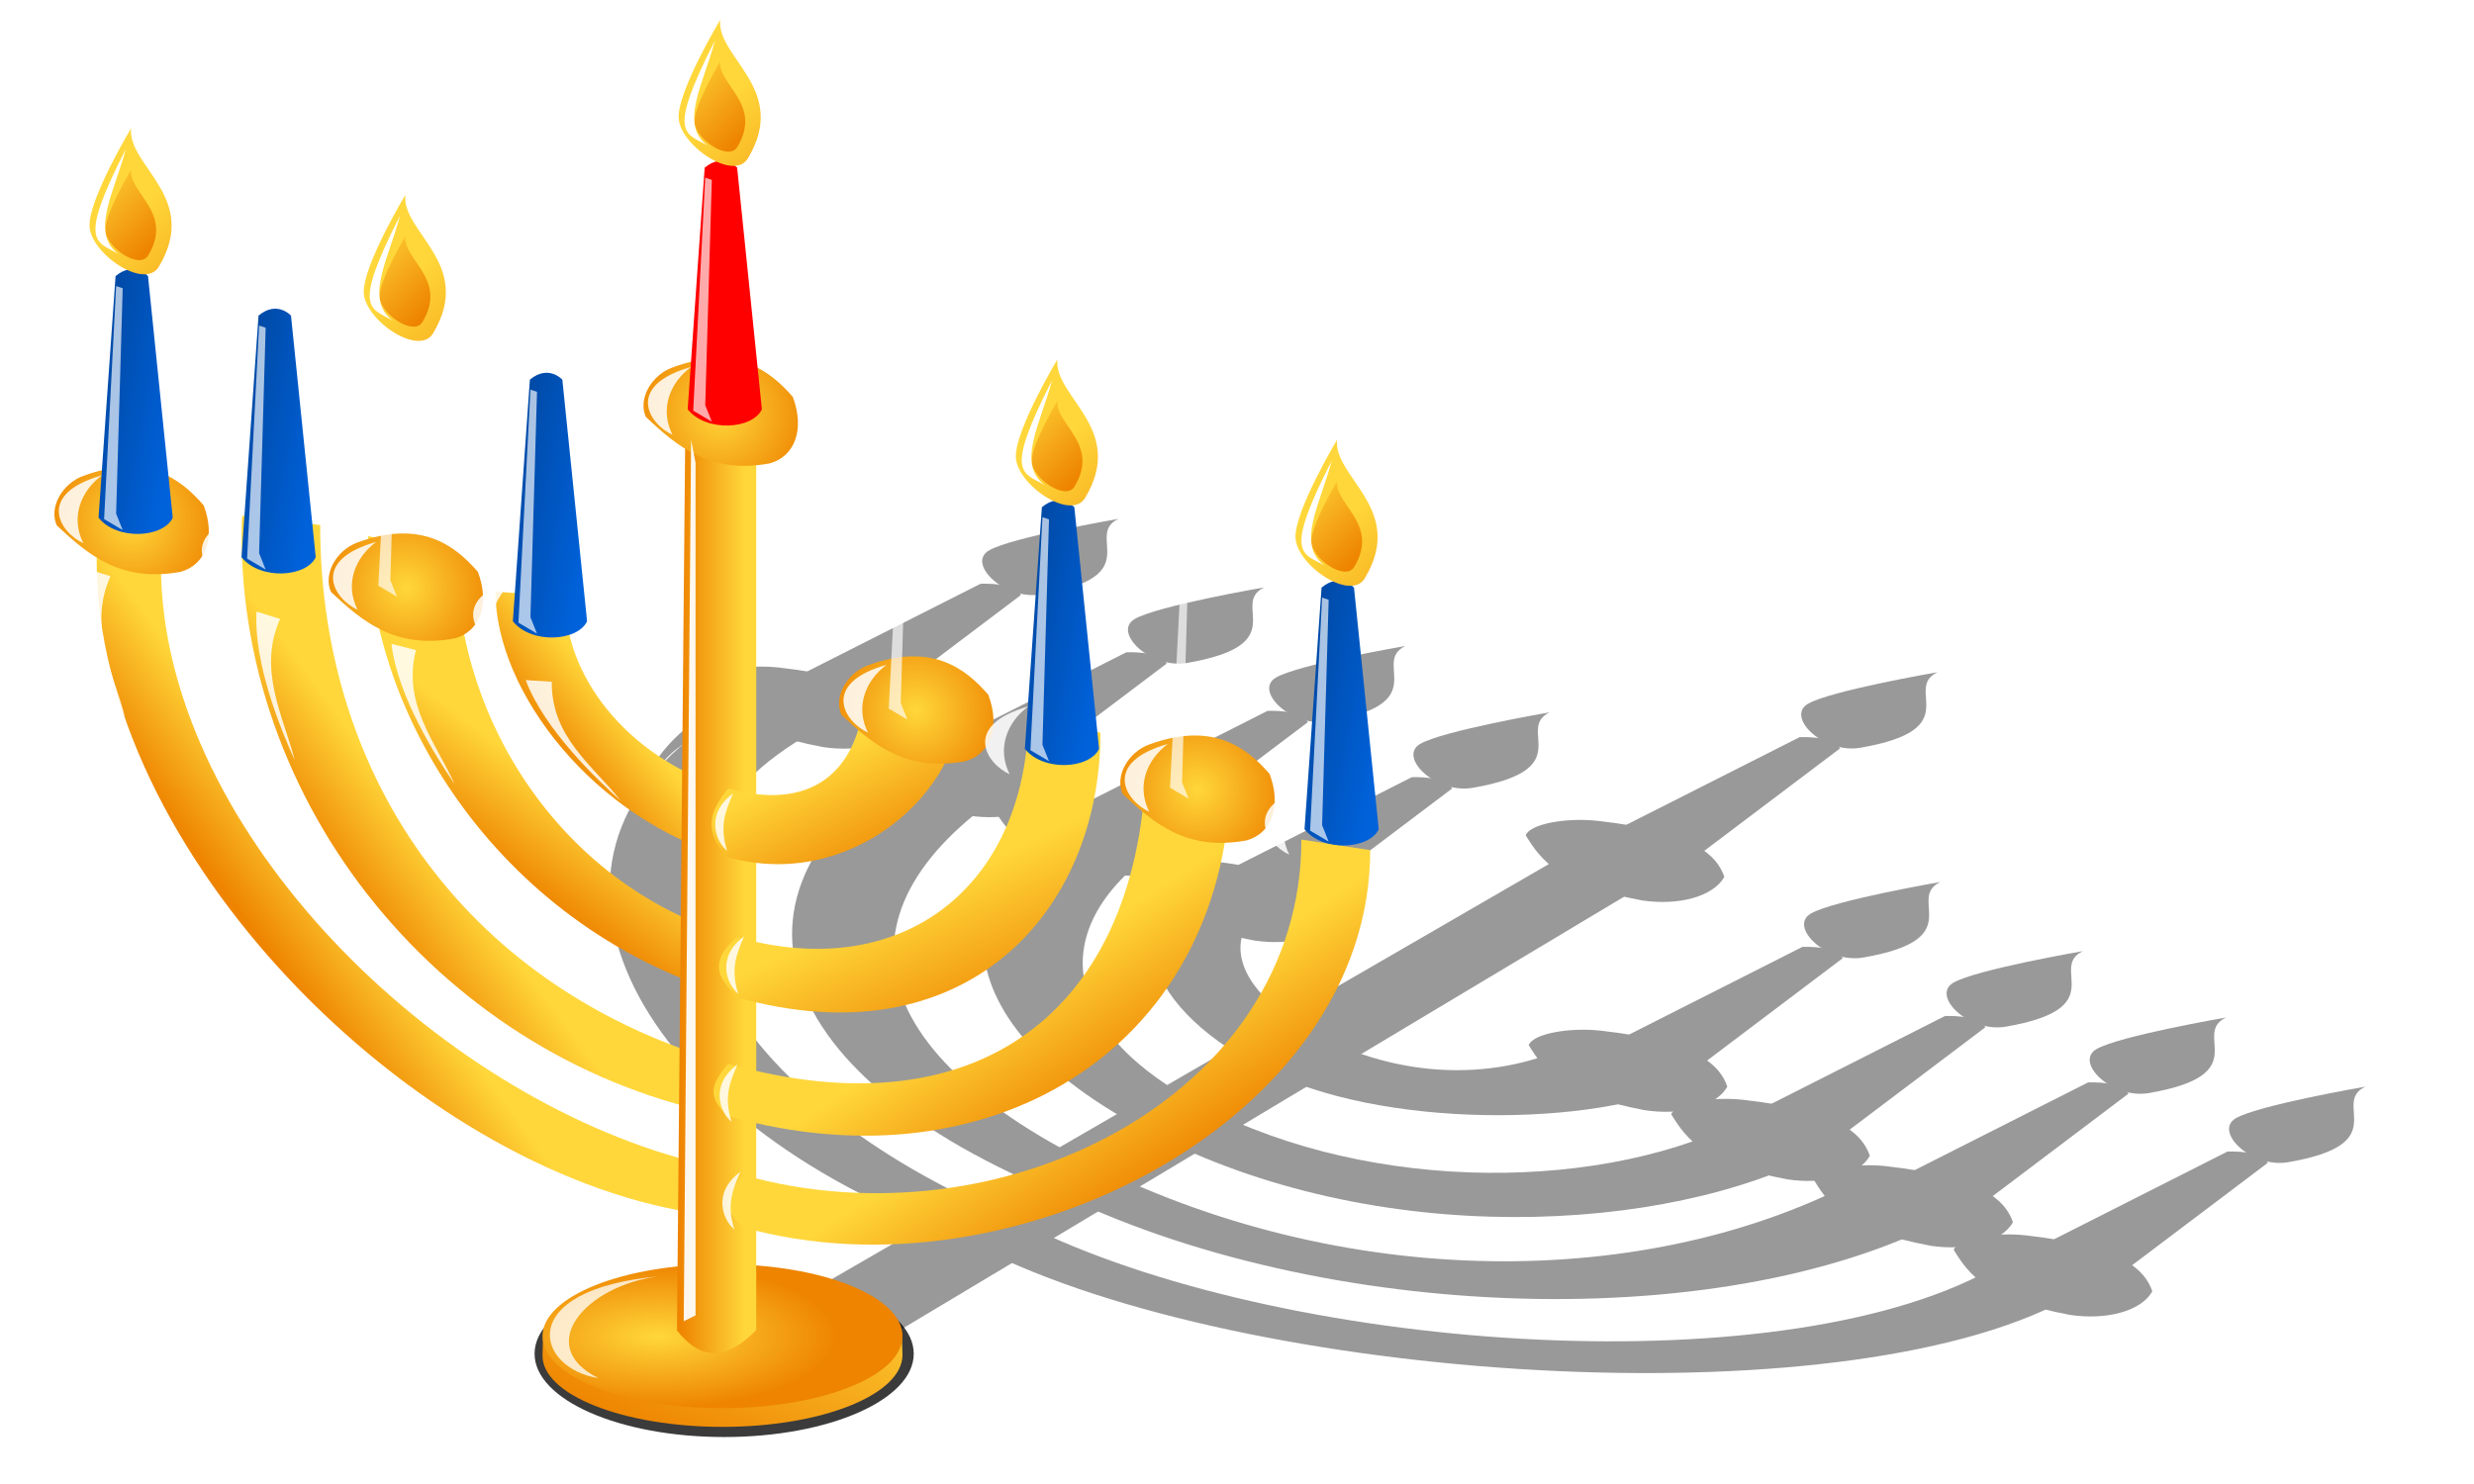 <svg xmlns="http://www.w3.org/2000/svg" xmlns:xlink="http://www.w3.org/1999/xlink" viewBox="0 0 100 60"><defs><filter id="X" color-interpolation-filters="sRGB" width="1.398" y="-.058" x="-.199" height="1.115"><feGaussianBlur stdDeviation=".181"/></filter><filter id="L" height="1.115" width="1.398" color-interpolation-filters="sRGB" y="-.058" x="-.199"><feGaussianBlur stdDeviation=".181"/></filter><filter id="s" width="1.835" y="-.13" x="-.417" height="1.26" color-interpolation-filters="sRGB"><feGaussianBlur stdDeviation=".126"/></filter><filter id="r" width="1.57" y="-.074" x="-.285" height="1.148" color-interpolation-filters="sRGB"><feGaussianBlur stdDeviation=".185"/></filter><filter id="q" width="1.459" y="-.146" x="-.23" height="1.292" color-interpolation-filters="sRGB"><feGaussianBlur stdDeviation=".167"/></filter><filter id="p" width="1.774" y="-.035" x="-.387" height="1.07" color-interpolation-filters="sRGB"><feGaussianBlur stdDeviation=".121"/></filter><filter id="M" height="1.07" width="1.774" color-interpolation-filters="sRGB" y="-.035" x="-.387"><feGaussianBlur stdDeviation=".121"/></filter><filter id="N" height="1.292" width="1.459" color-interpolation-filters="sRGB" y="-.146" x="-.23"><feGaussianBlur stdDeviation=".167"/></filter><filter id="o" color-interpolation-filters="sRGB" width="1.398" y="-.058" x="-.199" height="1.115"><feGaussianBlur stdDeviation=".181"/></filter><filter id="n" height="1.26" width="1.835" color-interpolation-filters="sRGB" y="-.13" x="-.417"><feGaussianBlur stdDeviation=".126"/></filter><filter id="m" height="1.061" width="3.336" color-interpolation-filters="sRGB" y="-.031" x="-1.168"><feGaussianBlur stdDeviation=".232"/></filter><filter id="l" height="1.182" width="1.231" color-interpolation-filters="sRGB" y="-.091" x="-.116"><feGaussianBlur stdDeviation=".185"/></filter><filter id="k" height="1.157" width="1.348" color-interpolation-filters="sRGB" y="-.078" x="-.174"><feGaussianBlur stdDeviation=".185"/></filter><filter id="j" height="1.148" width="1.57" color-interpolation-filters="sRGB" y="-.074" x="-.285"><feGaussianBlur stdDeviation=".185"/></filter><filter id="i" height="1.292" width="1.459" color-interpolation-filters="sRGB" y="-.146" x="-.23"><feGaussianBlur stdDeviation=".167"/></filter><filter id="h" height="1.07" width="1.774" color-interpolation-filters="sRGB" y="-.035" x="-.387"><feGaussianBlur stdDeviation=".121"/></filter><filter id="g" height="1.115" width="1.398" color-interpolation-filters="sRGB" y="-.058" x="-.199"><feGaussianBlur stdDeviation=".181"/></filter><filter id="R" height="1.148" width="1.57" color-interpolation-filters="sRGB" y="-.074" x="-.285"><feGaussianBlur stdDeviation=".185"/></filter><filter id="S" height="1.157" width="1.348" color-interpolation-filters="sRGB" y="-.078" x="-.174"><feGaussianBlur stdDeviation=".185"/></filter><filter id="T" height="1.182" width="1.231" color-interpolation-filters="sRGB" y="-.091" x="-.116"><feGaussianBlur stdDeviation=".185"/></filter><filter id="U" height="1.061" width="3.336" color-interpolation-filters="sRGB" y="-.031" x="-1.168"><feGaussianBlur stdDeviation=".232"/></filter><filter id="H" height="1.226" width="1.211" color-interpolation-filters="sRGB" y="-.113" x="-.105"><feGaussianBlur stdDeviation=".193"/></filter><filter id="V" height="1.26" width="1.835" color-interpolation-filters="sRGB" y="-.13" x="-.417"><feGaussianBlur stdDeviation=".126"/></filter><filter id="f" width="1.459" y="-.146" x="-.23" height="1.292" color-interpolation-filters="sRGB"><feGaussianBlur stdDeviation=".167"/></filter><filter id="E" height="1.319" width="1.102" color-interpolation-filters="sRGB" y="-.159" x="-.051"><feGaussianBlur stdDeviation=".582"/></filter><filter id="e" width="1.774" y="-.035" x="-.387" height="1.07" color-interpolation-filters="sRGB"><feGaussianBlur stdDeviation=".121"/></filter><filter id="d" color-interpolation-filters="sRGB" width="1.398" y="-.058" x="-.199" height="1.115"><feGaussianBlur stdDeviation=".181"/></filter><filter id="ab" width="1.835" y="-.13" x="-.417" height="1.26" color-interpolation-filters="sRGB"><feGaussianBlur stdDeviation=".126"/></filter><filter id="Y" width="1.774" y="-.035" x="-.387" height="1.07" color-interpolation-filters="sRGB"><feGaussianBlur stdDeviation=".121"/></filter><filter id="Z" width="1.459" y="-.146" x="-.23" height="1.292" color-interpolation-filters="sRGB"><feGaussianBlur stdDeviation=".167"/></filter><filter id="A" width="1.459" y="-.146" x="-.23" height="1.292" color-interpolation-filters="sRGB"><feGaussianBlur stdDeviation=".167"/></filter><filter id="aa" width="1.57" y="-.074" x="-.285" height="1.148" color-interpolation-filters="sRGB"><feGaussianBlur stdDeviation=".185"/></filter><filter id="y" color-interpolation-filters="sRGB" width="1.398" y="-.058" x="-.199" height="1.115"><feGaussianBlur stdDeviation=".181"/></filter><filter id="z" width="1.774" y="-.035" x="-.387" height="1.07" color-interpolation-filters="sRGB"><feGaussianBlur stdDeviation=".121"/></filter><filter id="c" color-interpolation-filters="sRGB"><feGaussianBlur stdDeviation=".556"/></filter><linearGradient id="t" y2="29.467" gradientUnits="userSpaceOnUse" y1="27.025" gradientTransform="translate(-1.973 2.72)" x2="6.979" x1="10.298"><stop offset="0" stop-color="#ffd73b"/><stop offset="1" stop-color="#ee8400"/></linearGradient><linearGradient id="x" y2="15" xlink:href="#a" gradientUnits="userSpaceOnUse" x2="28" gradientTransform="translate(-4.495 -43.663)" y1="10" x1="23"/><linearGradient id="v" y2="13.525" gradientUnits="userSpaceOnUse" x2="6.879" gradientTransform="translate(-.084 1.432)" y1="12.515" x1="1.579"><stop offset="0" stop-color="#003e8c"/><stop offset="1" stop-color="#0062db"/></linearGradient><linearGradient id="W" y2="41.844" gradientUnits="userSpaceOnUse" y1="36.791" gradientTransform="translate(.61 3.405)" x2="35.11" x1="31.821"><stop offset="0" stop-color="#ffd73b"/><stop offset="1" stop-color="#ee8400"/></linearGradient><linearGradient id="b"><stop offset="0" stop-color="#003e8c"/><stop offset="1" stop-color="#0062db"/></linearGradient><linearGradient id="P" y2="30.261" xlink:href="#a" gradientUnits="userSpaceOnUse" x2="29.931" gradientTransform="translate(0 -1.095)" y1="25.545" x1="27.526"/><linearGradient id="Q" y2="36.501" xlink:href="#a" gradientUnits="userSpaceOnUse" x2="34.401" gradientTransform="translate(0 -1.095)" y1="30.775" x1="31.747"/><linearGradient id="J" y2="41.844" xlink:href="#a" gradientUnits="userSpaceOnUse" x2="35.11" gradientTransform="translate(0 -1.095)" y1="36.791" x1="31.821"/><linearGradient id="D" y2="25.488" xlink:href="#a" gradientUnits="userSpaceOnUse" x2="16.663" gradientTransform="translate(0 -1.095)" y1="23.382" x1="19.211"/><linearGradient id="a"><stop offset="0" stop-color="#ffd73b"/><stop offset="1" stop-color="#ee8400"/></linearGradient><linearGradient id="B" y2="29.467" xlink:href="#a" gradientUnits="userSpaceOnUse" x2="6.979" gradientTransform="translate(0 -1.095)" y1="27.025" x1="10.298"/><linearGradient id="I" y2="31.493" xlink:href="#a" gradientUnits="userSpaceOnUse" x2="21.707" gradientTransform="matrix(1 0 0 1.625 0 -21.84)" y1="31.493" x1="24.339"/><linearGradient id="F" y2="45" xlink:href="#a" gradientUnits="userSpaceOnUse" x2="21.511" y1="38.815" x1="24"/><linearGradient id="w" y2="23" xlink:href="#a" gradientUnits="userSpaceOnUse" x2="36" gradientTransform="translate(-5.495 -43.663)" y1="13" x1="27"/><linearGradient id="K" y2="13.525" xlink:href="#b" gradientUnits="userSpaceOnUse" x2="6.879" gradientTransform="translate(-.084 1.432)" y1="12.515" x1="1.579"/><linearGradient id="C" y2="29.05" xlink:href="#a" gradientUnits="userSpaceOnUse" x2="13.053" gradientTransform="translate(0 -1.095)" y1="25.766" x1="15.498"/><radialGradient id="u" xlink:href="#a" gradientUnits="userSpaceOnUse" cy="13.9" cx="4.28" gradientTransform="matrix(.69 1 -1 .69 16.266 2.764)" r="3.119"/><radialGradient id="G" xlink:href="#a" gradientUnits="userSpaceOnUse" cy="43" cx="22.206" gradientTransform="matrix(1 0 0 .4 0 25.8)" r="5"/><radialGradient id="O" xlink:href="#a" gradientUnits="userSpaceOnUse" cy="13.9" cx="4.28" gradientTransform="matrix(.69 1 -1 .69 34.299 -3.383)" r="3.119"/></defs><g transform="matrix(1.242 .348 -.805 .476 -39.651 -17.357)" filter="url(#c)" fill="#999" color="#000"><path style="block-progression:tb;text-indent:0;text-transform:none" d="M80.402 37.674c-.423 11.737 12.178 24.694 23.545 26.818v-2.116c-10.393-2.931-20.962-13.601-20.962-23.991z"/><path d="M79.841 34.797c-.836.307-1.395 1.27-1.062 2 1.27 1.19 2.586 2.318 5 1.875 1-.27 1.437-1.354.937-2.688-.937-1.083-2.31-2.13-4.875-1.187z"/><path d="M81.154 26.716l-.688 9.768c.75.938 2.625.813 3 0l-1-9.768s-.563-.627-1.312 0z"/><path d="M81.775 20.75s-1.68 2.798-1.68 3.918 2.223 2.639 2.8 1.679c1.678-2.799-1.269-4.068-1.12-5.597z"/><path d="M81.775 22.429s-1.039 1.73-1.039 2.422 1.375 1.632 1.73 1.038c1.039-1.73-.783-2.515-.691-3.46z"/><path d="M22.122-36.154c-.832 3.141-2.587 6.017-.536 7.562-1.585-.924-2.962-.716.536-7.562z" filter="url(#d)" transform="translate(69.178 41.831) scale(.56)"/><path d="M4.689 7.129l-.486 9.422.75.442-.264-.663.265-9.113-.265-.088z" filter="url(#e)" transform="translate(76.488 19.99)"/><path d="M4.114 14.783c-.854.632-1.276 1.698-.751 2.74-.975-.442-1.913-1.988.751-2.74z" filter="url(#f)" transform="translate(76.488 19.99)"/><path style="block-progression:tb;text-indent:0;text-transform:none" d="M86.264 36.379c-.423 11.737 8.289 22.175 19.656 24.298v-2.116C95.53 55.63 89.425 47.17 89.425 36.78l-3.161-.402z"/><path style="block-progression:tb;text-indent:0;text-transform:none" d="M91.366 37.229c0 7.357 5.481 15.99 14.902 18.648v-2.435c-6.857-1.934-11.343-8.555-11.343-15.41l-3.561-.804z"/><path style="block-progression:tb;text-indent:0;text-transform:none" d="M96.51 39.472c0 4.094 4.047 9.228 9.41 10.741V47.43c-3.593-1.013-6.607-4.151-6.607-7.743l-2.803-.215z"/><path d="M104.18 32.933l-.337 36.411c.964 1.223 2.191 2.784 3.408 1.544l-.204-37.557z" style="block-progression:tb;text-indent:0;text-transform:none"/><path style="block-progression:tb;text-indent:0;text-transform:none" d="M105.92 60.677c10.892 3.073 20.3-3.035 20.3-13.926l-3.401-1.046c0 10.391-6.51 15.787-16.9 12.856-.523.63-1.013 1.266 0 2.116z"/><path d="M85.62 36.394c-.836.307-1.396 1.27-1.062 2 1.27 1.19 2.586 2.318 5 1.875 1-.27 1.437-1.354.937-2.688-.937-1.083-2.31-2.13-4.875-1.187z"/><path d="M86.933 28.313l-.688 9.768c.75.938 2.625.813 3 0l-1-9.768s-.563-.627-1.312 0z"/><path d="M87.554 22.347s-1.68 2.798-1.68 3.918 2.223 2.639 2.8 1.679c1.678-2.799-1.269-4.068-1.12-5.597z"/><path d="M87.554 24.026s-1.039 1.73-1.039 2.422 1.375 1.632 1.73 1.038c1.039-1.73-.783-2.515-.691-3.46z"/><path d="M22.122-36.154c-.832 3.141-2.587 6.017-.536 7.562-1.585-.924-2.962-.716.536-7.562z" filter="url(#g)" transform="translate(74.957 43.428) scale(.56)"/><path d="M4.689 7.129l-.486 9.422.75.442-.264-.663.265-9.113-.265-.088z" filter="url(#h)" transform="translate(82.267 21.587)"/><path d="M4.114 14.783c-.854.632-1.276 1.698-.751 2.74-.975-.442-1.913-1.988.751-2.74z" filter="url(#i)" transform="translate(82.267 21.587)"/><path d="M90.926 37.489c-.836.307-1.396 1.27-1.062 2 1.27 1.19 2.586 2.318 5 1.875 1-.27 1.437-1.354.937-2.688-.937-1.083-2.31-2.13-4.875-1.187z"/><path d="M92.239 29.408l-.688 9.768c.75.938 2.625.813 3 0l-1-9.768s-.563-.627-1.312 0z"/><path d="M92.86 23.442s-1.68 2.798-1.68 3.918 2.223 2.639 2.8 1.679c1.678-2.799-1.269-4.068-1.12-5.597z"/><path d="M92.86 25.12s-1.039 1.73-1.039 2.423 1.375 1.632 1.73 1.038c1.039-1.73-.783-2.515-.691-3.46z"/><path d="M22.122-36.154c-.832 3.141-2.587 6.017-.536 7.562-1.585-.924-2.962-.716.536-7.562z" filter="url(#g)" transform="translate(80.263 44.523) scale(.56)"/><path d="M4.689 7.129l-.486 9.422.75.442-.264-.663.265-9.113-.265-.088z" filter="url(#h)" transform="translate(87.573 22.682)"/><path d="M4.114 14.783c-.854.632-1.276 1.698-.751 2.74-.975-.442-1.913-1.988.751-2.74z" filter="url(#i)" transform="translate(87.573 22.682)"/><path d="M96.59 38.984c-.837.307-1.396 1.27-1.063 2 1.27 1.19 2.586 2.318 5 1.875 1-.27 1.437-1.354.937-2.688-.937-1.083-2.31-2.13-4.875-1.187z"/><path d="M97.902 30.903l-.688 9.768c.75.938 2.625.813 3 0l-1-9.768s-.563-.627-1.312 0z"/><path d="M98.523 24.937s-1.68 2.798-1.68 3.918 2.223 2.639 2.8 1.679c1.678-2.799-1.269-4.068-1.12-5.597z"/><path d="M98.523 26.616s-1.039 1.73-1.039 2.422 1.375 1.632 1.73 1.038c1.039-1.73-.783-2.515-.691-3.46z"/><path d="M22.122-36.154c-.832 3.141-2.587 6.017-.536 7.562-1.585-.924-2.962-.716.536-7.562z" filter="url(#g)" transform="translate(85.926 46.018) scale(.56)"/><path d="M4.689 7.129l-.486 9.422.75.442-.264-.663.265-9.113-.265-.088z" filter="url(#h)" transform="translate(93.236 24.177)"/><path d="M4.114 14.783c-.854.632-1.276 1.698-.751 2.74-.975-.442-1.913-1.988.751-2.74z" filter="url(#i)" transform="translate(93.236 24.177)"/><path d="M103.65 30.414c-.836.307-1.396 1.27-1.063 2 1.272 1.19 2.587 2.318 5 1.875 1-.27 1.438-1.354.938-2.688-.938-1.083-2.311-2.13-4.875-1.187z"/><path d="M104.97 22.333l-.688 9.768c.75.938 2.626.813 3 0l-1-9.768s-.563-.627-1.312 0z"/><g><path d="M105.588 16.367s-1.68 2.798-1.68 3.918 2.223 2.639 2.8 1.679c1.679-2.799-1.268-4.068-1.12-5.597z"/><path d="M105.588 18.046s-1.038 1.73-1.038 2.422 1.374 1.632 1.73 1.038c1.038-1.73-.784-2.515-.692-3.46z"/><path d="M22.122-36.154c-.832 3.141-2.587 6.017-.536 7.562-1.585-.924-2.962-.716.536-7.562z" filter="url(#g)" transform="translate(92.991 37.448) scale(.56)"/></g><path d="M104.99 22.736l-.486 9.422.751.442-.265-.663.265-9.113-.265-.088z" filter="url(#h)"/><path d="M104.42 30.391c-.854.632-1.276 1.698-.751 2.74-.975-.442-1.913-1.989.751-2.74z" filter="url(#i)"/><path style="block-progression:tb;text-indent:0;text-transform:none" d="M105.92 50.213c4.84 1.366 9.479-2.508 9.479-6.601l-3.941-.682c0 3.593-1.946 5.514-5.538 4.5-.68.832-1.099 1.726 0 2.783z"/><path style="block-progression:tb;text-indent:0;text-transform:none" d="M106.27 55.877c9.13 2.576 14.696-3.339 14.696-10.695l-2.908-.823c0 6.856-4.933 11.017-11.788 9.083-1.238 1.107-.656 1.696 0 2.435z"/><g><path d="M111.553 42.457c-.836.307-1.395 1.27-1.062 2 1.27 1.19 2.586 2.318 5 1.875 1-.27 1.437-1.354.937-2.688-.937-1.083-2.31-2.13-4.875-1.187z"/><path d="M112.866 34.376l-.688 9.768c.75.938 2.625.813 3 0l-1-9.768s-.563-.627-1.312 0z"/><path d="M113.487 28.41s-1.68 2.798-1.68 3.918 2.223 2.639 2.8 1.679c1.678-2.799-1.269-4.068-1.12-5.597z"/><path d="M113.487 30.089s-1.039 1.73-1.039 2.422 1.375 1.632 1.73 1.038c1.039-1.73-.783-2.515-.691-3.46z"/><path d="M22.122-36.154c-.832 3.141-2.587 6.017-.536 7.562-1.585-.924-2.962-.716.536-7.562z" filter="url(#g)" transform="translate(100.89 49.491) scale(.56)"/><path d="M4.689 7.129l-.486 9.422.75.442-.264-.663.265-9.113-.265-.088z" filter="url(#h)" transform="translate(108.2 27.65)"/><path d="M4.114 14.783c-.854.632-1.276 1.698-.751 2.74-.975-.442-1.913-1.988.751-2.74z" filter="url(#i)" transform="translate(108.2 27.65)"/></g><g><path d="M117.283 44.141c-.836.307-1.395 1.27-1.062 2 1.27 1.19 2.586 2.318 5 1.875 1-.27 1.437-1.354.937-2.688-.937-1.083-2.31-2.13-4.875-1.187z"/><path d="M118.596 36.06l-.688 9.768c.75.938 2.625.813 3 0l-1-9.768s-.563-.627-1.312 0z"/><path d="M119.217 30.094s-1.68 2.798-1.68 3.918 2.223 2.639 2.8 1.679c1.678-2.799-1.269-4.068-1.12-5.597z"/><path d="M119.217 31.773s-1.039 1.73-1.039 2.422 1.375 1.632 1.73 1.038c1.039-1.73-.783-2.515-.691-3.46z"/><path d="M22.122-36.154c-.832 3.141-2.587 6.017-.536 7.562-1.585-.924-2.962-.716.536-7.562z" filter="url(#g)" transform="translate(106.62 51.175) scale(.56)"/><path d="M4.689 7.129l-.486 9.422.75.442-.264-.663.265-9.113-.265-.088z" filter="url(#h)" transform="translate(113.93 29.334)"/><path d="M4.114 14.783c-.854.632-1.276 1.698-.751 2.74-.975-.442-1.913-1.988.751-2.74z" filter="url(#i)" transform="translate(113.93 29.334)"/></g><g><path d="M122.923 45.657c-.836.307-1.396 1.27-1.062 2 1.27 1.19 2.586 2.318 5 1.875 1-.27 1.437-1.354.937-2.687-.937-1.084-2.31-2.13-4.875-1.188z"/><path d="M124.236 37.576l-.688 9.768c.75.938 2.625.813 3 0l-1-9.768s-.563-.627-1.312 0z"/><path d="M124.857 31.61s-1.68 2.798-1.68 3.918 2.223 2.639 2.8 1.679c1.678-2.799-1.269-4.068-1.12-5.597z"/><path d="M124.857 33.289s-1.039 1.73-1.039 2.422 1.375 1.632 1.73 1.038c1.039-1.73-.783-2.515-.691-3.46z"/><path d="M22.122-36.154c-.832 3.141-2.587 6.017-.536 7.562-1.585-.924-2.962-.716.536-7.562z" filter="url(#g)" transform="translate(112.26 52.691) scale(.56)"/><path d="M4.689 7.129l-.486 9.422.75.442-.264-.663.265-9.113-.265-.088z" filter="url(#h)" transform="translate(119.57 30.85)"/><path d="M4.114 14.783c-.854.632-1.276 1.698-.751 2.74-.975-.442-1.913-1.988.751-2.74z" filter="url(#i)" transform="translate(119.57 30.85)"/></g><path d="M86.852 40.28c-.12 2.132 1.019 4.858 1.548 6.014-.463-1.783-1.516-3.67-.595-5.716l-.953-.298z" filter="url(#j)"/><path d="M92.306 41.586c.245 2.121 1.831 4.613 2.55 5.663-.761-1.678-2.12-3.24-1.56-5.413l-.99-.25z" filter="url(#k)"/><path d="M97.733 43.05c.75 1.999 2.892 4.034 3.842 4.879-1.143-1.445-2.808-2.57-2.79-4.812l-1.052-.067z" filter="url(#l)"/><path d="M22.151 23.229l-.298 18.221.477-.12V23.706l-.179-.476z" transform="matrix(1 0 0 1.956 82.267 -12.106)" filter="url(#m)"/><path d="M106.12 47.634c-.278.65-.578 1.286-.238 2.322-.484-.388-.887-1.5.238-2.322zM106.56 53.41c-.278.65-.578 1.286-.238 2.322-.484-.388-.887-1.5.238-2.322zM106.29 58.59c-.278.65-.578 1.286-.238 2.322-.484-.388-.887-1.5.238-2.322z" filter="url(#n)"/><path style="block-progression:tb;text-indent:0;text-transform:none" d="M106.53 65.177c10.892 3.073 25.338-4.36 25.338-15.252l-2.782-.427c0 10.39-12.166 16.494-22.556 13.563-.524.63-1.014 1.266 0 2.116z"/><g><path d="M128.583 47.392c-.836.307-1.395 1.27-1.062 2 1.27 1.19 2.586 2.318 5 1.875 1-.27 1.437-1.354.937-2.688-.937-1.083-2.31-2.13-4.875-1.187z"/><path d="M129.896 39.31l-.688 9.77c.75.937 2.625.812 3 0l-1-9.77s-.563-.626-1.312 0z"/><path d="M130.517 33.345s-1.68 2.798-1.68 3.918 2.223 2.639 2.8 1.679c1.678-2.799-1.269-4.068-1.12-5.597z"/><path d="M130.517 35.024s-1.039 1.73-1.039 2.422 1.375 1.632 1.73 1.038c1.039-1.73-.783-2.515-.691-3.46z"/><path d="M22.122-36.154c-.832 3.141-2.587 6.017-.536 7.562-1.585-.924-2.962-.716.536-7.562z" filter="url(#o)" transform="translate(117.92 54.426) scale(.56)"/><path d="M4.689 7.129l-.486 9.422.75.442-.264-.663.265-9.113-.265-.088z" filter="url(#p)" transform="translate(125.23 32.585)"/><path d="M4.114 14.783c-.854.632-1.276 1.698-.751 2.74-.975-.442-1.913-1.988.751-2.74z" filter="url(#q)" transform="translate(125.23 32.585)"/></g><path d="M79.995 38.552c-.12 2.132 1.019 4.858 1.548 6.014-.463-1.783-1.516-3.67-.595-5.716l-.953-.298z" filter="url(#r)"/><path d="M106.41 62.937c-.278.65-.578 1.286-.238 2.322-.484-.388-.887-1.5.238-2.322z" filter="url(#s)"/></g><path style="block-progression:tb;text-indent:0;text-transform:none" d="M-1.865 15.919c-.423 11.737 12.178 24.694 23.544 26.818v-2.116C11.288 37.689.721 27.02.721 16.63z" color="#000" fill="url(#t)" transform="translate(5.784 6.202)"/><g color="#000"><path d="M3.353 14.807c-.836.307-1.396 1.27-1.062 2 1.27 1.19 2.586 2.318 5 1.875 1-.27 1.437-1.354.937-2.687-.937-1.084-2.31-2.13-4.875-1.188z" fill="url(#u)" transform="translate(.005 4.437)"/><path d="M4.666 6.726l-.688 9.768c.75.938 2.625.813 3 0l-1-9.768s-.563-.627-1.312 0z" fill="url(#v)" transform="translate(.005 4.437)"/><path d="M22.505-37.663s-3 5-3 7 3.971 4.715 5 3c3-5-2.265-7.268-2-10z" fill="url(#w)" transform="translate(-7.305 26.278) scale(.56)"/><path d="M22.505-34.663s-1.855 3.091-1.855 4.328 2.455 2.915 3.091 1.854c1.855-3.09-1.4-4.493-1.236-6.182z" fill="url(#x)" transform="translate(-7.305 26.278) scale(.56)"/><path d="M22.122-36.154c-.832 3.141-2.587 6.017-.536 7.562-1.585-.924-2.962-.716.536-7.562z" filter="url(#y)" fill="#fff" transform="translate(-7.305 26.278) scale(.56)"/><path d="M4.689 7.129l-.486 9.422.75.442-.264-.663.265-9.113-.265-.088z" fill-opacity=".667" filter="url(#z)" fill="#fff" transform="translate(.005 4.437)"/><path d="M4.114 14.783c-.854.632-1.276 1.698-.751 2.74-.975-.442-1.913-1.988.751-2.74z" fill-opacity=".858" filter="url(#A)" fill="#fff" transform="translate(.005 4.437)"/></g><path style="block-progression:tb;text-indent:0;text-transform:none" d="M3.997 14.623c-.423 11.738 8.289 22.176 19.655 24.299v-2.116C13.262 33.875 7.158 25.415 7.158 15.025l-3.162-.402z" color="#000" fill="url(#B)" transform="translate(5.784 6.202)"/><path style="block-progression:tb;text-indent:0;text-transform:none" d="M9.098 15.473c0 7.357 5.481 15.99 14.902 18.648v-2.435c-6.855-1.933-11.34-8.554-11.34-15.409L9.1 15.473z" color="#000" fill="url(#C)" transform="translate(5.784 6.202)"/><path style="block-progression:tb;text-indent:0;text-transform:none" d="M14.243 17.717c0 4.094 4.047 9.228 9.41 10.741v-2.783c-3.593-1.013-6.607-4.151-6.607-7.743l-2.803-.215z" color="#000" fill="url(#D)" transform="translate(5.784 6.202)"/><path d="M38.232 42.695c0 2.418-6.127 4.379-13.684 4.379-7.558 0-13.684-1.96-13.684-4.379s6.127-4.379 13.684-4.379c7.558 0 13.684 1.96 13.684 4.379z" transform="matrix(.56 0 0 .769 15.524 21.901)" filter="url(#E)" fill-rule="evenodd" fill-opacity=".769"/><path d="M29 43c0 1.105-2.239 2-5 2s-5.03-.896-5-2l.016-.564C19.045 41.386 21.372 41 24 41c2.625 0 4.95.442 4.983 1.49L29 43z" transform="translate(-5.716 -7.785) scale(1.455)" fill-rule="evenodd" fill="url(#F)"/><path d="M29 43c0 1.105-2.239 2-5 2s-5-.895-5-2 2.239-2 5-2 5 .895 5 2z" transform="translate(-5.716 -8.543) scale(1.455)" fill-rule="evenodd" fill="url(#G)"/><path d="M21.02 39.306c-2.981.366-5.052 2.83-2.441 4.109-2.535-.38-3.437-3.58 2.441-4.109z" fill-opacity=".764" color="#000" filter="url(#H)" fill="#fff" transform="translate(5.608 12.301)"/><path d="M21.916 11.178l-.337 36.411c.964 1.223 1.987 1.227 3.204-.013v-36z" style="block-progression:tb;text-indent:0;text-transform:none" color="#000" fill="url(#I)" transform="translate(5.784 6.202)"/><path style="block-progression:tb;text-indent:0;text-transform:none" d="M23.652 38.922c10.892 3.073 20.301-3.035 20.301-13.926l-3.402-1.046c0 10.391-6.51 15.787-16.899 12.856-.523.63-1.014 1.266 0 2.116z" color="#000" fill="url(#J)" transform="translate(5.784 6.202)"/><g color="#000"><path d="M3.353 14.807c-.836.307-1.396 1.27-1.062 2 1.27 1.19 2.586 2.318 5 1.875 1-.27 1.437-1.354.937-2.687-.937-1.084-2.31-2.13-4.875-1.188z" fill="url(#u)" transform="translate(5.784 6.034)"/><path d="M4.666 6.726l-.688 9.768c.75.938 2.625.813 3 0l-1-9.768s-.563-.627-1.312 0z" fill="url(#K)" transform="translate(5.784 6.034)"/><path d="M22.505-37.663s-3 5-3 7 3.971 4.715 5 3c3-5-2.265-7.268-2-10z" fill="url(#w)" transform="translate(-1.526 27.875) scale(.56)"/><path d="M22.505-34.663s-1.855 3.091-1.855 4.328 2.455 2.915 3.091 1.854c1.855-3.09-1.4-4.493-1.236-6.182z" fill="url(#x)" transform="translate(-1.526 27.875) scale(.56)"/><path d="M22.122-36.154c-.832 3.141-2.587 6.017-.536 7.562-1.585-.924-2.962-.716.536-7.562z" filter="url(#L)" fill="#fff" transform="translate(-1.526 27.875) scale(.56)"/><path d="M4.689 7.129l-.486 9.422.75.442-.264-.663.265-9.113-.265-.088z" fill-opacity=".667" filter="url(#M)" fill="#fff" transform="translate(5.784 6.034)"/><path d="M4.114 14.783c-.854.632-1.276 1.698-.751 2.74-.975-.442-1.913-1.988.751-2.74z" fill-opacity=".858" filter="url(#N)" fill="#fff" transform="translate(5.784 6.034)"/></g><g color="#000"><path d="M3.353 14.807c-.836.307-1.396 1.27-1.062 2 1.27 1.19 2.586 2.318 5 1.875 1-.27 1.437-1.354.937-2.687-.937-1.084-2.31-2.13-4.875-1.188z" fill="url(#u)" transform="translate(11.09 7.129)"/><path d="M4.666 6.726l-.688 9.768c.75.938 2.625.813 3 0l-1-9.768s-.563-.627-1.312 0z" fill="url(#K)" transform="translate(11.09 7.129)"/><path d="M22.505-37.663s-3 5-3 7 3.971 4.715 5 3c3-5-2.265-7.268-2-10z" fill="url(#w)" transform="translate(3.78 28.97) scale(.56)"/><path d="M22.505-34.663s-1.855 3.091-1.855 4.328 2.455 2.915 3.091 1.854c1.855-3.09-1.4-4.493-1.236-6.182z" fill="url(#x)" transform="translate(3.78 28.97) scale(.56)"/><path d="M22.122-36.154c-.832 3.141-2.587 6.017-.536 7.562-1.585-.924-2.962-.716.536-7.562z" filter="url(#L)" fill="#fff" transform="translate(3.78 28.97) scale(.56)"/><path d="M4.689 7.129l-.486 9.422.75.442-.264-.663.265-9.113-.265-.088z" fill-opacity=".667" filter="url(#M)" fill="#fff" transform="translate(11.09 7.129)"/><path d="M4.114 14.783c-.854.632-1.276 1.698-.751 2.74-.975-.442-1.913-1.988.751-2.74z" fill-opacity=".858" filter="url(#N)" fill="#fff" transform="translate(11.09 7.129)"/></g><g color="#000"><path d="M3.353 14.807c-.836.307-1.396 1.27-1.062 2 1.27 1.19 2.586 2.318 5 1.875 1-.27 1.437-1.354.937-2.687-.937-1.084-2.31-2.13-4.875-1.188z" fill="url(#u)" transform="translate(16.752 8.624)"/><path d="M4.666 6.726l-.688 9.768c.75.938 2.625.813 3 0l-1-9.768s-.563-.627-1.312 0z" fill="url(#K)" transform="translate(16.752 8.624)"/><path d="M22.505-37.663s-3 5-3 7 3.971 4.715 5 3c3-5-2.265-7.268-2-10z" fill="url(#w)" transform="translate(9.442 30.465) scale(.56)"/><path d="M22.505-34.663s-1.855 3.091-1.855 4.328 2.455 2.915 3.091 1.854c1.855-3.09-1.4-4.493-1.236-6.182z" fill="url(#x)" transform="translate(9.442 30.465) scale(.56)"/><path d="M22.122-36.154c-.832 3.141-2.587 6.017-.536 7.562-1.585-.924-2.962-.716.536-7.562z" filter="url(#L)" fill="#fff" transform="translate(9.442 30.465) scale(.56)"/><path d="M4.689 7.129l-.486 9.422.75.442-.264-.663.265-9.113-.265-.088z" fill-opacity=".667" filter="url(#M)" fill="#fff" transform="translate(16.752 8.624)"/><path d="M4.114 14.783c-.854.632-1.276 1.698-.751 2.74-.975-.442-1.913-1.988.751-2.74z" fill-opacity=".858" filter="url(#N)" fill="#fff" transform="translate(16.752 8.624)"/></g><path d="M21.387 8.659c-.836.307-1.396 1.27-1.063 2 1.272 1.19 2.586 2.318 5 1.875 1-.27 1.438-1.354.938-2.688-.938-1.083-2.311-2.13-4.875-1.187z" color="#000" fill="url(#O)" transform="translate(5.784 6.202)"/><path d="M28.483 6.78l-.687 9.769c.75.937 2.625.812 3 0l-1-9.768s-.564-.628-1.313 0z" color="#000" fill="red"/><g color="#000"><path d="M22.505-37.663s-3 5-3 7 3.971 4.715 5 3c3-5-2.265-7.268-2-10z" fill="url(#w)" transform="translate(16.507 21.895) scale(.56)"/><path d="M22.505-34.663s-1.855 3.091-1.855 4.328 2.455 2.915 3.091 1.854c1.855-3.09-1.4-4.493-1.236-6.182z" fill="url(#x)" transform="translate(16.507 21.895) scale(.56)"/><path d="M22.122-36.154c-.832 3.141-2.587 6.017-.536 7.562-1.585-.924-2.962-.716.536-7.562z" filter="url(#L)" fill="#fff" transform="translate(16.507 21.895) scale(.56)"/></g><path d="M22.722.981l-.486 9.422.752.442-.266-.662.266-9.113-.266-.089z" fill-opacity=".667" color="#000" filter="url(#M)" fill="#fff" transform="translate(5.784 6.202)"/><path d="M22.148 8.636c-.854.631-1.277 1.697-.751 2.74-.975-.442-1.913-1.989.751-2.74z" fill-opacity=".858" color="#000" filter="url(#N)" fill="#fff" transform="translate(5.784 6.202)"/><path style="block-progression:tb;text-indent:0;text-transform:none" d="M23.652 28.458c4.84 1.366 9.479-2.508 9.479-6.601l-3.941-.682c0 3.593-1.946 5.514-5.538 4.5-.68.832-1.099 1.726 0 2.783z" color="#000" fill="url(#P)" transform="translate(5.784 6.202)"/><path style="block-progression:tb;text-indent:0;text-transform:none" d="M24 34.121c9.13 2.576 14.696-3.339 14.696-10.695l-2.908-.823c0 6.856-4.933 11.017-11.788 9.083-1.238 1.107-.656 1.696 0 2.435z" color="#000" fill="url(#Q)" transform="translate(5.784 6.202)"/><g color="#000"><path d="M3.353 14.807c-.836.307-1.396 1.27-1.062 2 1.27 1.19 2.586 2.318 5 1.875 1-.27 1.437-1.354.937-2.687-.937-1.084-2.31-2.13-4.875-1.188z" fill="url(#u)" transform="translate(31.721 12.097)"/><path d="M4.666 6.726l-.688 9.768c.75.938 2.625.813 3 0l-1-9.768s-.563-.627-1.312 0z" fill="url(#K)" transform="translate(31.721 12.097)"/><path d="M22.505-37.663s-3 5-3 7 3.971 4.715 5 3c3-5-2.265-7.268-2-10z" fill="url(#w)" transform="translate(24.411 33.938) scale(.56)"/><path d="M22.505-34.663s-1.855 3.091-1.855 4.328 2.455 2.915 3.091 1.854c1.855-3.09-1.4-4.493-1.236-6.182z" fill="url(#x)" transform="translate(24.411 33.938) scale(.56)"/><path d="M22.122-36.154c-.832 3.141-2.587 6.017-.536 7.562-1.585-.924-2.962-.716.536-7.562z" filter="url(#L)" fill="#fff" transform="translate(24.411 33.938) scale(.56)"/><path d="M4.689 7.129l-.486 9.422.75.442-.264-.663.265-9.113-.265-.088z" fill-opacity=".667" filter="url(#M)" fill="#fff" transform="translate(31.721 12.097)"/><path d="M4.114 14.783c-.854.632-1.276 1.698-.751 2.74-.975-.442-1.913-1.988.751-2.74z" fill-opacity=".858" filter="url(#N)" fill="#fff" transform="translate(31.721 12.097)"/></g><g color="#000"><path d="M3.353 14.807c-.836.307-1.396 1.27-1.062 2 1.27 1.19 2.586 2.318 5 1.875 1-.27 1.437-1.354.937-2.687-.937-1.084-2.31-2.13-4.875-1.188z" fill="url(#u)" transform="translate(37.447 13.781)"/><path d="M4.666 6.726l-.688 9.768c.75.938 2.625.813 3 0l-1-9.768s-.563-.627-1.312 0z" fill="url(#K)" transform="translate(37.447 13.781)"/><path d="M22.505-37.663s-3 5-3 7 3.971 4.715 5 3c3-5-2.265-7.268-2-10z" fill="url(#w)" transform="translate(30.137 35.622) scale(.56)"/><path d="M22.505-34.663s-1.855 3.091-1.855 4.328 2.455 2.915 3.091 1.854c1.855-3.09-1.4-4.493-1.236-6.182z" fill="url(#x)" transform="translate(30.137 35.622) scale(.56)"/><path d="M22.122-36.154c-.832 3.141-2.587 6.017-.536 7.562-1.585-.924-2.962-.716.536-7.562z" filter="url(#L)" fill="#fff" transform="translate(30.137 35.622) scale(.56)"/><path d="M4.689 7.129l-.486 9.422.75.442-.264-.663.265-9.113-.265-.088z" fill-opacity=".667" filter="url(#M)" fill="#fff" transform="translate(37.447 13.781)"/><path d="M4.114 14.783c-.854.632-1.276 1.698-.751 2.74-.975-.442-1.913-1.988.751-2.74z" fill-opacity=".858" filter="url(#N)" fill="#fff" transform="translate(37.447 13.781)"/></g><g color="#000"><path d="M3.353 14.807c-.836.307-1.396 1.27-1.062 2 1.27 1.19 2.586 2.318 5 1.875 1-.27 1.437-1.354.937-2.687-.937-1.084-2.31-2.13-4.875-1.188z" fill="url(#u)" transform="translate(43.09 15.297)"/><path d="M4.666 6.726l-.688 9.768c.75.938 2.625.813 3 0l-1-9.768s-.563-.627-1.312 0z" fill="url(#K)" transform="translate(43.09 15.297)"/><path d="M22.505-37.663s-3 5-3 7 3.971 4.715 5 3c3-5-2.265-7.268-2-10z" fill="url(#w)" transform="translate(35.779 37.138) scale(.56)"/><path d="M22.505-34.663s-1.855 3.091-1.855 4.328 2.455 2.915 3.091 1.854c1.855-3.09-1.4-4.493-1.236-6.182z" fill="url(#x)" transform="translate(35.779 37.138) scale(.56)"/><path d="M22.122-36.154c-.832 3.141-2.587 6.017-.536 7.562-1.585-.924-2.962-.716.536-7.562z" filter="url(#L)" fill="#fff" transform="translate(35.779 37.138) scale(.56)"/><path d="M4.689 7.129l-.486 9.422.75.442-.264-.663.265-9.113-.265-.088z" fill-opacity=".667" filter="url(#M)" fill="#fff" transform="translate(43.09 15.297)"/><path d="M4.114 14.783c-.854.632-1.276 1.698-.751 2.74-.975-.442-1.913-1.988.751-2.74z" fill-opacity=".858" filter="url(#N)" fill="#fff" transform="translate(43.09 15.297)"/></g><path d="M4.585 18.525c-.12 2.132 1.019 4.858 1.548 6.014-.463-1.783-1.516-3.67-.595-5.716l-.953-.298z" fill-opacity=".84" color="#000" filter="url(#R)" fill="#fff" transform="translate(5.784 6.202)"/><path d="M10.039 19.831c.245 2.121 1.831 4.613 2.55 5.663-.761-1.678-2.12-3.24-1.56-5.413l-.99-.25z" fill-opacity=".84" color="#000" filter="url(#S)" fill="#fff" transform="translate(5.784 6.202)"/><path d="M15.466 21.295c.75 1.999 2.892 4.034 3.842 4.879-1.143-1.445-2.808-2.57-2.79-4.812l-1.052-.067z" fill-opacity=".84" color="#000" filter="url(#T)" fill="#fff" transform="translate(5.784 6.202)"/><path d="M22.151 23.229l-.298 18.221.477-.12V23.706l-.179-.476z" transform="matrix(1 0 0 1.956 5.784 -27.658)" fill-opacity=".933" color="#000" filter="url(#U)" fill="#fff"/><path d="M23.848 25.879c-.278.65-.578 1.286-.238 2.322-.484-.388-.887-1.5.238-2.322zM24.295 31.655c-.278.65-.578 1.286-.238 2.322-.484-.388-.887-1.5.238-2.322zM24.027 36.835c-.278.65-.578 1.286-.238 2.322-.484-.388-.887-1.5.238-2.322z" fill-opacity=".831" color="#000" filter="url(#V)" fill="#fff" transform="translate(5.784 6.202)"/><path style="block-progression:tb;text-indent:0;text-transform:none" d="M24.263 43.422c10.892 3.073 25.338-4.361 25.338-15.252l-2.782-.427c0 10.39-12.166 16.494-22.556 13.563-.524.63-1.014 1.266 0 2.116z" color="#000" fill="url(#W)" transform="translate(5.784 6.202)"/><g color="#000"><path d="M3.353 14.807c-.836.307-1.396 1.27-1.062 2 1.27 1.19 2.586 2.318 5 1.875 1-.27 1.437-1.354.937-2.687-.937-1.084-2.31-2.13-4.875-1.188z" fill="url(#u)" transform="translate(48.751 17.032)"/><path d="M4.666 6.726l-.688 9.768c.75.938 2.625.813 3 0l-1-9.768s-.563-.627-1.312 0z" fill="url(#v)" transform="translate(48.751 17.032)"/><path d="M22.505-37.663s-3 5-3 7 3.971 4.715 5 3c3-5-2.265-7.268-2-10z" fill="url(#w)" transform="translate(41.441 38.873) scale(.56)"/><path d="M22.505-34.663s-1.855 3.091-1.855 4.328 2.455 2.915 3.091 1.854c1.855-3.09-1.4-4.493-1.236-6.182z" fill="url(#x)" transform="translate(41.441 38.873) scale(.56)"/><path d="M22.122-36.154c-.832 3.141-2.587 6.017-.536 7.562-1.585-.924-2.962-.716.536-7.562z" filter="url(#X)" fill="#fff" transform="translate(41.441 38.873) scale(.56)"/><path d="M4.689 7.129l-.486 9.422.75.442-.264-.663.265-9.113-.265-.088z" fill-opacity=".667" filter="url(#Y)" fill="#fff" transform="translate(48.751 17.032)"/><path d="M4.114 14.783c-.854.632-1.276 1.698-.751 2.74-.975-.442-1.913-1.988.751-2.74z" fill-opacity=".858" filter="url(#Z)" fill="#fff" transform="translate(48.751 17.032)"/></g><path d="M-2.272 16.797c-.12 2.132 1.019 4.858 1.548 6.014-.464-1.783-1.516-3.67-.596-5.716l-.952-.298z" fill-opacity=".84" color="#000" filter="url(#aa)" fill="#fff" transform="translate(5.784 6.202)"/><path d="M24.138 41.182c-.278.65-.578 1.286-.238 2.322-.484-.388-.887-1.5.238-2.322z" fill-opacity=".831" color="#000" filter="url(#ab)" fill="#fff" transform="translate(5.784 6.202)"/></svg>